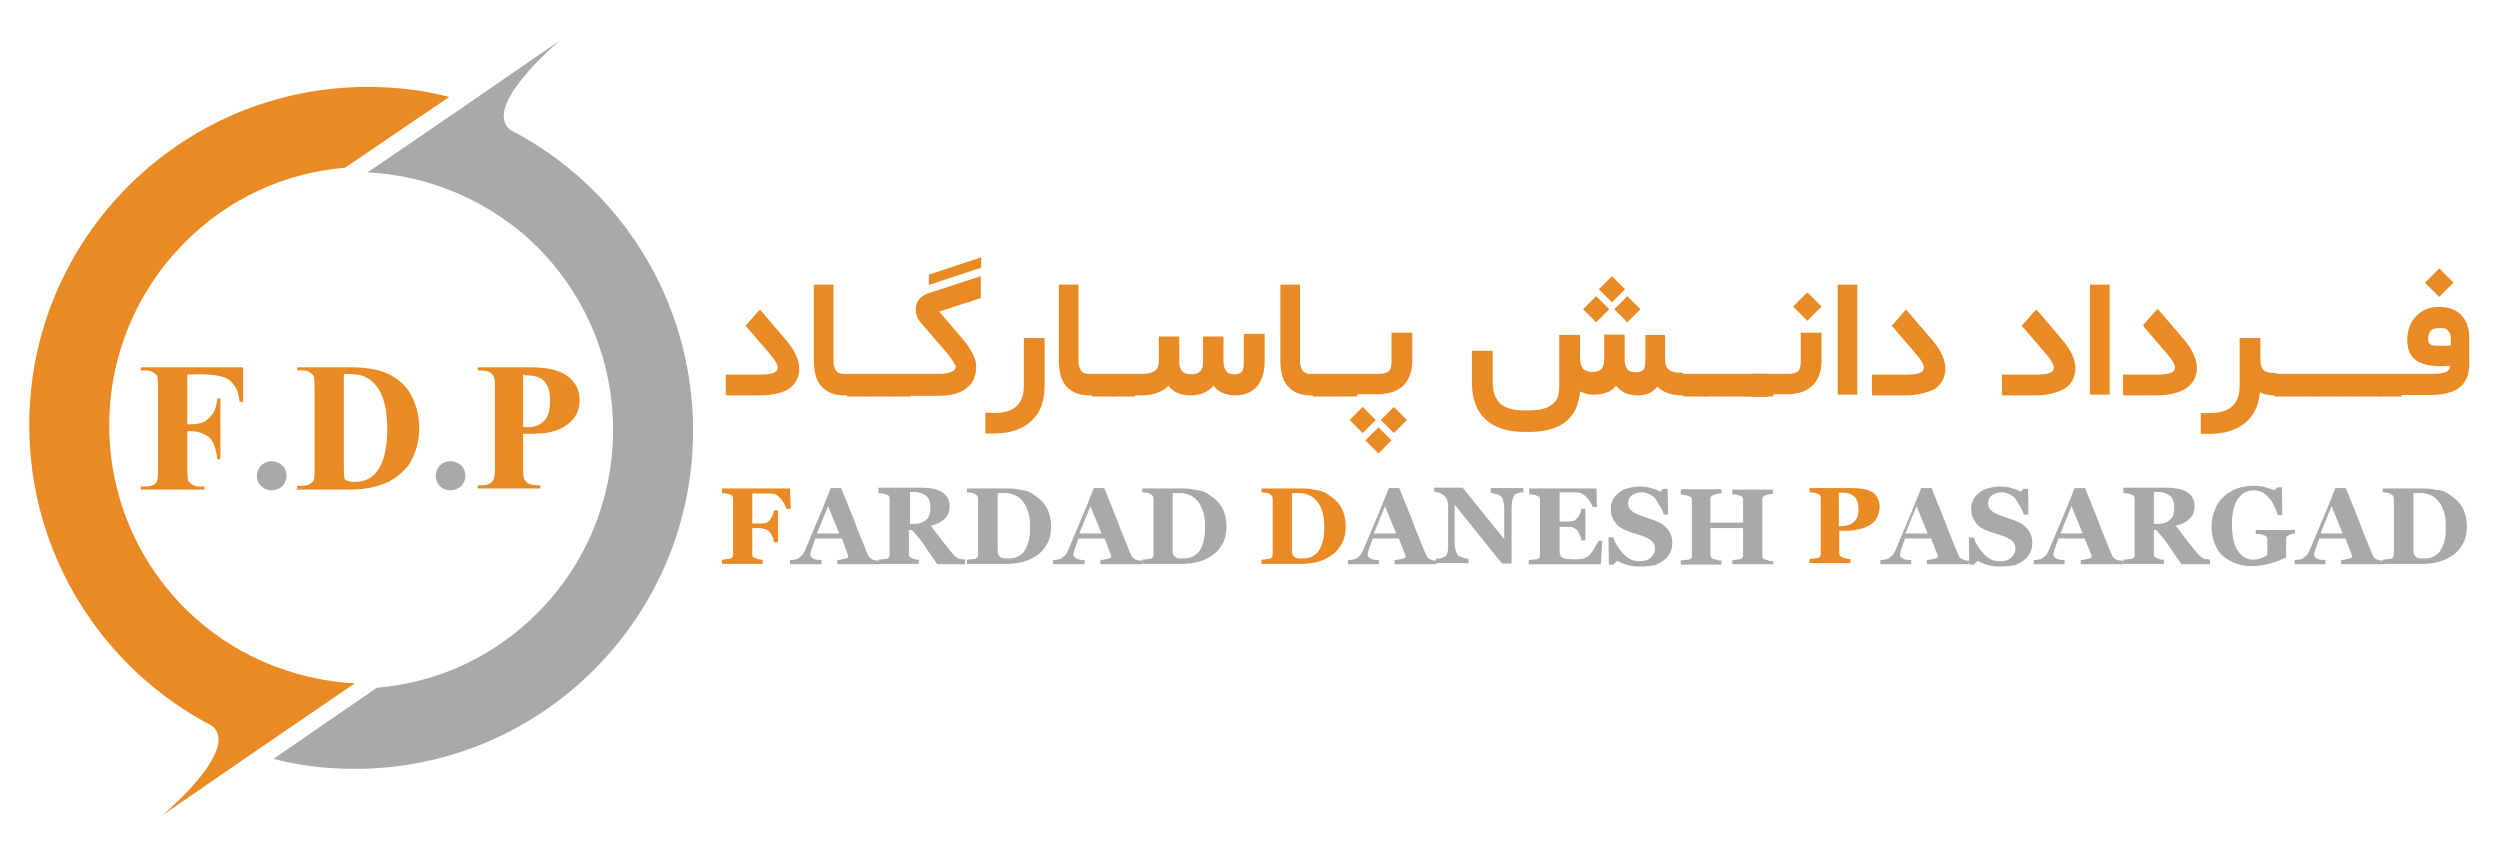 <svg xmlns="http://www.w3.org/2000/svg" xmlns:xlink="http://www.w3.org/1999/xlink" id="Layer_1" x="0px" y="0px" viewBox="0 0 650 220" style="enable-background:new 0 0 650 220;" xml:space="preserve"><style type="text/css">	.st0{fill:#EA8A25;}	.st1{fill:#A9A9AA;}</style><g>	<g id="jI_x40__xAC_nI_x40_wI_x40__x40__x40_Q_y_x40__x40__x40__xBA_Hj_jHjo_x40__x40__x40_&#xCE;_xA0_Image_1_">		<g>			<path class="st0" d="M197.4,102.8h-7.9h-0.8V102v-3.8v-0.8h0.8h7.9c3.3,0,4.8-0.5,4.8-1.8c0-0.4-0.1-0.8-0.5-1.5    c-0.3-0.5-0.8-1.2-1.4-1.9l-6-7l-0.5-0.5l0.5-0.5l2.6-3l0.7-0.7l0.7,0.8l6.4,7.5c2,2.5,3.1,4.8,3.1,7.1c0,2.2-1,4-2.7,5.2    C203.4,102.2,200.7,102.8,197.4,102.8z"></path>			<path class="st0" d="M220.5,102.8h-1c-2.6,0-4.5-0.8-5.9-2.3c-1.4-1.5-2-3.8-2-6.7v-19V74h0.8h3.5h0.8v0.8v19    c0,1.2,0.3,2,0.7,2.6c0.4,0.5,1.1,0.8,2,0.8h1c0.1,0,0.3,0.3,0.4,1c0.1,0.5,0.1,1.2,0.1,1.8v0.3c0,0.5,0,1.2-0.1,1.8    C220.9,102.5,220.8,102.8,220.5,102.8z"></path>			<path class="st0" d="M226,97.2c0.1,0,0.3,0.3,0.4,1c0.1,0.5,0.1,1.2,0.1,1.8v0.3c0,0.5,0,1.2-0.1,1.8c-0.1,0.5-0.3,1-0.4,1h-5.6    c-0.1,0-0.3-0.3-0.4-1c-0.1-0.5-0.1-1.2-0.1-1.8v-0.3c0-0.5,0-1.1,0.1-1.8c0.1-0.5,0.3-1,0.4-1H226z"></path>			<path class="st0" d="M231.3,97.2c0.1,0,0.3,0.3,0.4,1c0.1,0.5,0.1,1.2,0.1,1.8v0.3c0,0.5,0,1.2-0.1,1.8c-0.1,0.5-0.3,1-0.4,1    h-5.6c-0.1,0-0.3-0.3-0.4-1c-0.1-0.5-0.1-1.2-0.1-1.8v-0.3c0-0.5,0-1.1,0.1-1.8c0.1-0.5,0.3-1,0.4-1H231.3z"></path>			<path class="st0" d="M236.7,97.2c0.1,0,0.3,0.3,0.4,1c0.1,0.5,0.1,1.2,0.1,1.8v0.3c0,0.5,0,1.2-0.1,1.8c-0.1,0.5-0.3,1-0.4,1    h-5.6c-0.1,0-0.3-0.3-0.4-1c-0.1-0.5-0.1-1.2-0.1-1.8v-0.3c0-0.5,0-1.1,0.1-1.8c0.1-0.5,0.3-1,0.4-1H236.7z"></path>			<path class="st0" d="M236.5,97.2h7.5c3,0,4.5-0.7,4.5-2c0-0.1-0.1-0.3-0.3-0.5c-0.1-0.3-0.4-0.7-0.7-1.2    c-0.4-0.5-0.8-1.1-1.2-1.6l-6.8-7.9c-1-1.1-1.4-2.3-1.4-3.5c0-1.1,0.3-1.9,0.8-2.6s1.4-1.2,2.3-1.6l13.8-4.5v1.2v3.8v0.7    l-10.8,3.5l5.7,6.7c1.4,1.5,2.3,2.9,2.9,4.1c0.7,1.2,1,2.3,1,3.5c0,2.5-0.8,4.4-2.6,5.7c-1.8,1.4-4.2,1.9-7.4,1.9h-7.5    c-0.1,0-0.3-0.3-0.4-1c-0.1-0.5-0.1-1.2-0.1-1.8v-0.3c0-0.5,0-1.1,0.1-1.8C236.2,97.5,236.3,97.2,236.5,97.2z M255.1,69.6    l-13.6,4.5v-2.7l13.6-4.5V69.6z"></path>			<path class="st0" d="M258.4,107.4c5.2,0,7.8-2.3,7.8-7V88.9v-1h0.8h3.8h0.8v0.8v11.6c0,4-1.1,7-3.4,9.1c-2.3,2.2-5.6,3.3-9.7,3.3    h-1.5h-0.8v-0.8v-3.8v-0.8h0.8L258.4,107.4L258.4,107.4z"></path>			<path class="st0" d="M284.2,102.8h-1c-2.6,0-4.5-0.8-5.9-2.3c-1.4-1.5-2-3.8-2-6.7v-19V74h0.8h3.5h0.8v0.8v19    c0,1.2,0.3,2,0.7,2.6s1.1,0.8,2,0.8h1c0.1,0,0.3,0.3,0.4,1c0.1,0.5,0.1,1.2,0.1,1.8v0.3c0,0.5,0,1.2-0.1,1.8    S284.3,102.8,284.2,102.8z"></path>			<path class="st0" d="M289.7,97.2c0.1,0,0.3,0.3,0.4,1c0.1,0.5,0.1,1.2,0.1,1.8v0.3c0,0.5,0,1.2-0.1,1.8c-0.1,0.5-0.3,1-0.4,1    h-5.6c-0.1,0-0.3-0.3-0.4-1c-0.1-0.5-0.1-1.2-0.1-1.8v-0.3c0-0.5,0-1.1,0.1-1.8c0.1-0.5,0.3-1,0.4-1H289.7z"></path>			<path class="st0" d="M295,97.2c0.1,0,0.3,0.3,0.4,1c0.1,0.5,0.1,1.2,0.1,1.8v0.3c0,0.5,0,1.2-0.1,1.8c-0.1,0.5-0.3,1-0.4,1h-5.6    c-0.1,0-0.3-0.3-0.4-1c-0.1-0.5-0.1-1.2-0.1-1.8v-0.3c0-0.5,0-1.1,0.1-1.8c0.1-0.5,0.3-1,0.4-1H295z"></path>			<path class="st0" d="M295,97.2h2c1.5,0,2.6-0.3,3.3-0.8c0.7-0.5,1-1.4,1-2.5v-5.6v-0.8h0.8h3.7h0.8v0.8v5.6c0,1.2,0.3,2,0.7,2.6    c0.5,0.5,1.2,0.8,2.5,0.8c1.1,0,1.8-0.3,2.3-0.8c0.5-0.5,0.7-1.4,0.7-2.6v-5.6v-0.8h0.8h3.7h0.8v0.8v5.6c0,1.2,0.3,2,0.7,2.6    s1.2,0.8,2.3,0.8c0.8,0,1.4-0.3,1.8-0.7c0.4-0.4,0.5-1.4,0.5-2.6v-6.4v-0.8h0.8h3.8h0.8v0.8v6.5c0,2.7-0.7,4.8-2,6.4    c-1.4,1.5-3.3,2.3-5.6,2.3c-2.5,0-4.4-0.8-5.7-2.5c-1.4,1.6-3.4,2.5-6,2.5c-2.5,0-4.4-0.8-5.7-2.5c-1.5,1.6-4,2.5-7.1,2.5h-2    c-0.1,0-0.3-0.3-0.4-1c-0.1-0.5-0.1-1.2-0.1-1.8v-0.3c0-0.5,0-1.1,0.1-1.8C294.4,97.5,294.6,97.2,295,97.2z"></path>			<path class="st0" d="M341.8,102.8h-1c-2.6,0-4.5-0.8-5.9-2.3c-1.4-1.5-2-3.8-2-6.7v-19V74h0.8h3.5h0.8v0.8v19    c0,1.2,0.3,2,0.7,2.6c0.4,0.5,1.1,0.8,2,0.8h1c0.1,0,0.3,0.3,0.4,1c0.1,0.5,0.1,1.2,0.1,1.8v0.3c0,0.5,0,1.2-0.1,1.8    C342,102.5,341.9,102.8,341.8,102.8z"></path>			<path class="st0" d="M347.1,97.2c0.1,0,0.3,0.3,0.4,1c0.1,0.5,0.1,1.2,0.1,1.8v0.3c0,0.5,0,1.2-0.1,1.8c-0.1,0.5-0.3,1-0.4,1    h-5.6c-0.1,0-0.3-0.3-0.4-1c-0.1-0.5-0.1-1.2-0.1-1.8v-0.3c0-0.5,0-1.1,0.1-1.8c0.1-0.5,0.3-1,0.4-1H347.1z"></path>			<path class="st0" d="M352.7,97.2c0.1,0,0.3,0.3,0.4,1c0.1,0.5,0.1,1.2,0.1,1.8v0.3c0,0.5,0,1.2-0.1,1.8c-0.1,0.5-0.3,1-0.4,1    h-5.6c-0.1,0-0.3-0.3-0.4-1c-0.1-0.5-0.1-1.2-0.1-1.8v-0.3c0-0.5,0-1.1,0.1-1.8c0.1-0.5,0.3-1,0.4-1H352.7z"></path>			<path class="st0" d="M350.9,109.2l3.4-3.4l3.4,3.4l-3.4,3.4L350.9,109.2z M352.3,97.2h6.1c1.4,0,2.3-0.3,2.7-0.7    c0.5-0.4,0.7-1.4,0.7-2.6v-6.4v-1h0.8h3.8h0.8v0.8v6.4c0,2.9-0.8,5-2.3,6.5c-1.5,1.5-3.8,2.3-6.7,2.3h-6.1c-0.1,0-0.3-0.3-0.4-1    c-0.1-0.5-0.1-1.2-0.1-1.8v-0.3c0-0.5,0-1.1,0.1-1.8C351.9,97.2,352.1,97.2,352.3,97.2z M355,114.5l3.4-3.4l3.4,3.4l-3.4,3.4    L355,114.5z M359,109.2l3.4-3.4l3.4,3.4l-3.4,3.4L359,109.2z"></path>			<path class="st0" d="M437.8,102.8h-0.4c-2.9,0-5-0.8-6.5-2.3c-1.2,1.6-2.9,2.3-5,2.3c-0.8,0-1.6-0.1-2.3-0.3    c-0.7-0.1-1.4-0.4-1.9-0.8c-0.5-0.4-1.1-0.8-1.5-1.4c-0.7,0.8-1.5,1.5-2.6,1.8c-1,0.4-2.2,0.5-3.4,0.5c-0.4,0-0.8,0-1.2-0.1    c-0.4-0.1-0.8-0.1-1.1-0.3c-0.4-0.1-0.7-0.3-1.1-0.4c-0.3,3.5-1.5,6.1-3.8,7.9s-5.5,2.6-9.5,2.6h-1.1c-4.5,0-7.8-1.1-10.2-3.3    c-2.3-2.2-3.5-5.3-3.5-9.5V92v-0.8h0.8h3.8h0.8V92v7.4c0,2.5,0.7,4.2,1.9,5.5c1.4,1.2,3.4,1.8,6.3,1.8h1.1c2.9,0,4.9-0.5,6.1-1.5    c1.4-1,1.9-2.5,1.9-4.5V87.9v-0.8h0.8h3.8h0.8v0.8v5c0,1.4,0.3,2.3,0.8,3c0.5,0.5,1.4,0.8,2.5,0.8c1.1,0,1.8-0.3,2.3-0.8    c0.4-0.5,0.7-1.4,0.7-2.6v-5.6V87h0.8h3.7h0.8v0.8v5.6c0,1.2,0.3,2,0.7,2.6s1.2,0.8,2.3,0.8c1,0,1.5-0.3,1.9-0.7    c0.4-0.4,0.5-1.4,0.5-2.6v-5.6v-0.8h0.8h3.5h0.8v0.8v5.6c0,1.2,0.3,2,1,2.6c0.5,0.5,1.6,0.8,3,0.8h0.5c0.1,0,0.3,0.3,0.4,1    c0.1,0.7,0.1,1.2,0.1,1.8v0.3c0,0.5,0,1.2-0.1,1.8C438.1,102.5,437.9,102.8,437.8,102.8z M411.6,80.4L415,77l3.4,3.4l-3.4,3.4    L411.6,80.4z M415.7,75.2l3.4-3.4l3.4,3.4l-3.4,3.4L415.7,75.2z M419.7,80.4l3.4-3.4l3.4,3.4l-3.4,3.4L419.7,80.4z"></path>			<path class="st0" d="M443.4,97.2c0.1,0,0.3,0.3,0.4,1c0.1,0.5,0.1,1.2,0.1,1.8v0.3c0,0.5,0,1.2-0.1,1.8c-0.1,0.5-0.3,1-0.4,1    h-5.6c-0.1,0-0.3-0.3-0.4-1c-0.1-0.5-0.1-1.2-0.1-1.8v-0.3c0-0.5,0-1.1,0.1-1.8c0.1-0.7,0.3-1,0.4-1H443.4z"></path>			<path class="st0" d="M448.6,97.2c0.1,0,0.3,0.3,0.4,1c0.1,0.5,0.1,1.2,0.1,1.8v0.3c0,0.5,0,1.2-0.1,1.8c-0.1,0.5-0.3,1-0.4,1H443    c-0.1,0-0.3-0.3-0.4-1c-0.1-0.5-0.1-1.2-0.1-1.8v-0.3c0-0.5,0-1.1,0.1-1.8c0.1-0.7,0.3-1,0.4-1H448.6z"></path>			<path class="st0" d="M454.2,97.2c0.1,0,0.3,0.3,0.4,1c0.1,0.7,0.1,1.2,0.1,1.8v0.3c0,0.5,0,1.2-0.1,1.8c-0.1,0.5-0.3,1-0.4,1    h-5.6c-0.1,0-0.3-0.3-0.4-1c-0.1-0.5-0.1-1.2-0.1-1.8v-0.3c0-0.5,0-1.1,0.1-1.8c0.1-0.5,0.3-1,0.4-1H454.2z"></path>			<path class="st0" d="M459.5,97.2c0.1,0,0.3,0.3,0.4,1c0.1,0.5,0.1,1.2,0.1,1.8v0.3c0,0.5,0,1.2-0.1,1.8c-0.1,0.5-0.3,1-0.4,1    h-5.6c-0.1,0-0.3-0.3-0.4-1c-0.1-0.5-0.1-1.2-0.1-1.8v-0.3c0-0.5,0-1.1,0.1-1.8c0.1-0.5,0.3-1,0.4-1H459.5z"></path>			<path class="st0" d="M455.4,97.2c0.1,0,0.3,0.3,0.4,1c0.1,0.5,0.1,1.2,0.1,1.8v0.3c0,0.5,0,1.2-0.1,1.8c-0.1,0.5-0.3,1-0.4,1h4    c-0.1,0-0.3-0.3-0.4-1c-0.1-0.5-0.1-1.2-0.1-1.8v-0.3c0-0.5,0-1.1,0.1-1.8c0.1-0.5,0.3-1,0.4-1H455.4z"></path>			<path class="st0" d="M460.9,97.2c0.1,0,0.3,0.3,0.4,1c0.1,0.5,0.1,1.2,0.1,1.8v0.3c0,0.5,0,1.2-0.1,1.8c-0.1,0.5-0.3,1-0.4,1    h-5.6c-0.1,0-0.3-0.3-0.4-1c-0.1-0.5,9.4-1.2,9.4-1.8v-0.3c0-0.5-9.5-1.1-9.4-1.8c0.1-0.7,0.3-1,0.4-1H460.9z"></path>			<path class="st0" d="M460.4,97.2h4.4c1.4,0,2.3-0.3,2.7-0.7c0.5-0.4,0.7-1.4,0.7-2.6v-6.4v-1h0.8h3.8h0.8v0.8v6.4    c0,2.9-0.8,5-2.3,6.5c-1.5,1.5-3.8,2.3-6.7,2.3h-4.2c-0.1,0-0.3-0.3-0.4-1c-0.1-0.5-0.1-1.2-0.1-1.8v-0.3c0-0.5,0-1.1,0.1-1.8    C460.2,97.3,460.4,97.2,460.4,97.2z M466.2,79.7l3.7-3.7l3.7,3.7l-3.7,3.7L466.2,79.7z"></path>			<path class="st0" d="M478.6,74h3.5h0.8v0.8v27v0.8h-0.8h-3.5h-0.8v-0.8v-27V74H478.6z"></path>			<path class="st0" d="M495.4,102.8h-7.9h-0.8V102v-3.8v-0.8h0.8h7.9c3.3,0,4.8-0.5,4.8-1.8c0-0.4-0.1-0.8-0.5-1.5    c-0.3-0.5-0.8-1.2-1.4-1.9l-6-7l-0.5-0.5l0.5-0.5l2.6-3l0.7-0.7l0.7,0.8l6.4,7.5c2,2.5,3.1,4.8,3.1,7.1c0,2.2-1,4-2.7,5.2    C501.1,102.1,498.5,102.8,495.4,102.8z"></path>			<path class="st0" d="M529.2,102.8h-7.9h-0.8V102v-3.8v-0.8h0.8h7.9c3.3,0,4.8-0.5,4.8-1.8c0-0.4-0.1-0.8-0.5-1.5    c-0.3-0.5-0.8-1.2-1.4-1.9l-6-7l-0.5-0.5l0.5-0.5l2.6-3l0.7-0.7l0.7,0.7l6.4,7.5c2,2.5,3.1,4.8,3.1,7.1c0,2.2-1,4-2.7,5.2    C534.9,102.1,532.5,102.8,529.2,102.8z"></path>			<path class="st0" d="M544.2,74h3.5h0.8v0.8v27v0.8h-0.8h-3.5h-0.8v-0.8v-27V74H544.2z"></path>			<path class="st0" d="M560.7,102.8h-7.9H552V102v-3.8v-0.8h0.8h7.9c3.3,0,4.8-0.5,4.8-1.8c0-0.4-0.1-0.8-0.5-1.5    c-0.3-0.5-0.8-1.2-1.4-1.9l-6-7l-0.4-0.7l0.5-0.5l2.6-3l0.7-0.7l0.7,0.8l6.4,7.5c2,2.5,3.1,4.8,3.1,7.1c0,2.2-1,4-2.7,5.2    C566.7,102.1,564.1,102.8,560.7,102.8z"></path>			<path class="st0" d="M591.8,102.8h-0.4c-1.6,0-2.9-0.3-3.8-0.8c-0.3,3.4-1.6,6-3.8,7.9c-2.3,1.9-5.3,2.9-9.3,2.9H573h-0.8v-0.8    v-3.8v-0.8h0.8h1.5c5.2,0,7.8-2.3,7.8-7V88.7v-0.8h0.8h3.8h0.8v0.8v4.8c0,1.2,0.3,2.2,0.8,2.7c0.5,0.5,1.5,0.8,2.9,0.8h0.4    c0.1,0,0.3,0.3,0.4,1c0.1,0.5,0.1,1.2,0.1,1.8v0.3c0,0.5,0,1.2-0.1,1.8C592.1,102.5,591.9,102.8,591.8,102.8z"></path>			<path class="st0" d="M597.1,97.2c0.1,0,0.3,0.3,0.4,1c0.1,0.5,0.1,1.2,0.1,1.8v0.3c0,0.5,0,1.2-0.1,1.8c-0.1,0.5-0.3,1-0.4,1    h-5.6c-0.1,0-0.3-0.3-0.4-1c-0.1-0.5-0.1-1.2-0.1-1.8v-0.3c0-0.5,0-1.1,0.1-1.8c0.1-0.7,0.3-1,0.4-1H597.1z"></path>			<path class="st0" d="M602.6,97.2c0.1,0,0.3,0.3,0.4,1c0.1,0.5,0.1,1.2,0.1,1.8v0.3c0,0.5,0,1.2-0.1,1.8c-0.1,0.5-0.3,1-0.4,1H597    c-0.1,0-0.3-0.3-0.4-1c-0.1-0.5-0.1-1.2-0.1-1.8v-0.3c0-0.5,0-1.1,0.1-1.8c0.1-0.7,0.3-1,0.4-1H602.6z"></path>			<path class="st0" d="M608,97.2c0.1,0,0.3,0.3,0.4,1c0.1,0.5,0.1,1.2,0.1,1.8v0.3c0,0.5,0,1.2-0.1,1.8c-0.1,0.5-0.3,1-0.4,1h-5.6    c-0.1,0-0.3-0.3-0.4-1c-0.1-0.5-0.1-1.2-0.1-1.8v-0.3c0-0.5,0-1.1,0.1-1.8c0.1-0.7,0.3-1,0.4-1H608z"></path>			<path class="st0" d="M613.5,97.2c0.1,0,0.3,0.3,0.4,1c0.1,0.7,0.1,1.2,0.1,1.8v0.3c0,0.5,0,1.2-0.1,1.8c-0.1,0.5-0.3,1-0.4,1    h-5.6c-0.1,0-0.3-0.3-0.4-1c-0.1-0.5-0.1-1.2-0.1-1.8v-0.3c0-0.5,0-1.1,0.1-1.8c0.1-0.5,0.3-1,0.4-1H613.5z"></path>			<path class="st0" d="M619,97.2c0.1,0,0.3,0.3,0.4,1c0.1,0.7,0.1,1.2,0.1,1.8v0.3c0,0.5,0,1.2-0.1,1.8c-0.1,0.5-0.3,1-0.4,1h-5.6    c-0.1,0-0.3-0.3-0.4-1c-0.1-0.5-0.1-1.2-0.1-1.8v-0.3c0-0.5,0-1.1,0.1-1.8c0.1-0.5,0.3-1,0.4-1H619z"></path>			<path class="st0" d="M624.3,97.2c0.1,0,0.3,0.3,0.4,1c0.1,0.5,0.1,1.2,0.1,1.8v0.3c0,0.5,0,1.2-0.1,1.8c-0.1,0.5-0.3,1-0.4,1    h-5.6c-0.1,0-0.3-0.3-0.4-1c-0.1-0.5-0.1-1.2-0.1-1.8v-0.3c0-0.5,0-1.1,0.1-1.8c0.1-0.5,0.3-1,0.4-1H624.3z"></path>			<path class="st0" d="M624.1,97.2h8c0.8,0,1.6,0,2.2-0.1c0.5-0.1,1.1-0.1,1.4-0.3c0.4-0.1,0.7-0.3,0.8-0.5    c0.1-0.1,0.3-0.4,0.4-0.5c0-0.1,0.1-0.4,0.1-0.7c-1,0.1-1.8,0.1-2.5,0.1c-2.7,0-4.9-0.5-6.4-1.6c-1.5-1.1-2.2-2.7-2.2-5.2    s0.7-4.5,2.2-6.1c1.5-1.6,3.4-2.5,6-2.5s4.5,0.7,5.9,2.2c1.4,1.5,2,3.4,2,5.7v7c0,5.5-3.4,8-10.2,8h-7.8c-0.1,0-0.3-0.3-0.4-1    c-0.1-0.5-0.1-1.2-0.1-1.8v-0.3c0-0.5,0-1.1,0.1-1.8C623.7,97.2,623.9,97.2,624.1,97.2z M630.5,73.5l3.7-3.7l3.7,3.7l-3.7,3.7    L630.5,73.5z M634.2,85.3c-1.1,0-1.8,0.3-2.2,0.7c-0.4,0.4-0.7,1.2-0.7,2.2c0,0.7,0.3,1.2,0.7,1.4c0.4,0.3,1.4,0.3,2.9,0.3    c0.7,0,1.5,0,2.3-0.1v-2c0-0.8-0.3-1.4-0.7-1.8C636,85.3,635.3,85.3,634.2,85.3z"></path>		</g>	</g>	<g id="Vector_Smart_Object_xA0_Image_1_">		<g>			<path class="st1" d="M180.2,112c0,48.5-39.4,87.9-87.9,87.9c-7.2,0-14.4-0.8-21.2-2.6L98,178.8c15.8-1.3,30.5-8.1,41.8-19.5    c12.6-12.6,19.6-29.7,19.6-47.5c0-17.9-7-34.8-19.6-47.5C127.9,52.5,112,45.6,95.4,44.8l0.4-0.2l0.4-0.2l23.4-16l26-17.9    c-0.6,0.5-20.5,17.3-12.9,23.3l0,0C160.9,48.3,180.2,77.9,180.2,112z"></path>			<path class="st0" d="M7.6,110.5C7.6,62,47,22.6,95.6,22.6c7.2,0,14.4,0.8,21.2,2.6L89.7,43.6C74,44.9,59.2,51.7,48,63.1    c-12.6,12.6-19.6,29.7-19.6,47.5c0,17.9,7,34.8,19.6,47.5c11.9,11.9,27.8,18.7,44.4,19.6l-0.4,0.2l-0.4,0.2l-23.4,16l-26,17.9    c0.6-0.5,20.5-17.3,12.9-23.3l0,0C27,174.1,7.6,144.6,7.6,110.5z"></path>		</g>		<g>			<path class="st0" d="M48.7,97.4v12.9h0.9c1.3,0,2.6-0.2,3.4-0.6c0.8-0.4,1.5-1.1,2.3-2.1c0.6-0.9,1.1-2.4,1.2-4h0.8v15.8h-0.8    c-0.4-3.1-1.1-5-2.4-5.9s-2.8-1.4-4.5-1.4h-0.9v9.7c0,1.5,0.1,2.6,0.2,3.1c0.1,0.4,0.6,0.7,1.1,1.1c0.6,0.4,1.2,0.5,2.1,0.5h1.1    v0.8H36.6v-0.8h1.1c0.9,0,1.7-0.1,2.3-0.5c0.4-0.2,0.7-0.6,0.9-1.1c0.1-0.4,0.2-1.3,0.2-3v-20.9c0-1.5-0.1-2.6-0.2-3.1    s-0.6-0.7-1.1-1.1c-0.6-0.4-1.2-0.5-2.1-0.5h-1.1v-0.8h26.6v9h-0.9c-0.2-2.1-0.8-3.7-1.7-4.7c-0.8-1.1-2.1-1.8-3.9-2.1    c-0.9-0.2-2.6-0.4-5.1-0.4L48.7,97.4L48.7,97.4z"></path>			<path class="st1" d="M70.6,119.9c1.1,0,2,0.4,2.8,1.1c0.8,0.8,1.1,1.7,1.1,2.7s-0.4,2-1.1,2.7c-0.8,0.7-1.7,1.1-2.8,1.1    c-1.1,0-2-0.4-2.7-1.1c-0.8-0.7-1.1-1.7-1.1-2.7s0.4-2,1.1-2.7C68.7,120.3,69.6,119.9,70.6,119.9z"></path>			<path class="st0" d="M77.3,127.1v-0.8h1.1c0.8,0,1.5-0.1,2.1-0.4c0.5-0.4,0.8-0.6,1.1-1.1c0.1-0.4,0.2-1.3,0.2-3v-20.8    c0-1.5-0.1-2.6-0.2-3.1c-0.1-0.4-0.5-0.7-1.1-1.1c-0.6-0.4-1.2-0.5-2.1-0.5h-1.1v-0.8h14.1c3.8,0,6.8,0.6,9.1,1.5    c2.8,1.3,5,3.1,6.4,5.7c1.4,2.6,2.1,5.5,2.1,8.7c0,2.3-0.4,4.3-1.1,6.2c-0.7,1.9-1.5,3.4-2.8,4.6c-1.1,1.2-2.4,2.1-3.9,3    c-1.5,0.7-3.3,1.3-5.5,1.7c-0.9,0.1-2.5,0.4-4.5,0.4H77v-0.2h0.4v0H77.3z M89.4,97.2v24.7c0,1.3,0.1,2.1,0.1,2.4    c0.1,0.4,0.4,0.5,0.6,0.6c0.4,0.2,1.1,0.4,1.9,0.4c2.6,0,4.5-0.8,5.9-2.6c1.9-2.4,2.8-6.1,2.8-11.2c0-4-0.6-7.2-1.9-9.7    c-1.1-1.9-2.4-3.2-3.9-3.8C93.8,97.4,91.9,97.2,89.4,97.2z"></path>			<path class="st1" d="M117.1,119.9c1.1,0,2,0.4,2.8,1.1c0.8,0.8,1.1,1.7,1.1,2.7s-0.4,2-1.1,2.7c-0.8,0.7-1.7,1.1-2.8,1.1    c-1.1,0-2-0.4-2.7-1.1c-0.8-0.7-1.1-1.7-1.1-2.7s0.4-2,1.1-2.7C115.1,120.3,116.1,119.9,117.1,119.9z"></path>			<path class="st0" d="M136,112.8v8.7c0,1.7,0.1,2.8,0.4,3.2c0.2,0.5,0.6,0.8,1.1,1.1c0.6,0.2,1.5,0.4,3,0.4v0.8h-16.3v-0.8    c1.4,0,2.5-0.1,3-0.4c0.5-0.2,0.8-0.6,1.1-1.1c0.2-0.4,0.4-1.5,0.4-3.2v-20.5c0-1.7-0.1-2.8-0.4-3.2c-0.2-0.4-0.6-0.8-1.1-1.1    c-0.6-0.2-1.5-0.4-3-0.4v-0.8H138c4.5,0,7.7,0.8,9.7,2.4c2,1.5,3,3.6,3,6.1c0,2.1-0.6,3.8-1.9,5.2s-3.1,2.5-5.2,3    C142.3,112.7,139.7,112.8,136,112.8z M136,97.4V111c0.6,0,0.8,0.1,1.1,0.1c1.9,0,3.3-0.6,4.4-1.7c1.1-1.1,1.5-2.8,1.5-5.2    c0-2.4-0.5-4-1.5-5.1c-1.1-1.1-2.6-1.5-4.6-1.5L136,97.4L136,97.4z"></path>		</g>	</g>	<g id="FARDAD_DANESH_PASARGAD_xA0_Image_1_">		<g>			<path class="st0" d="M205.6,132.3h-1.1c-0.3-0.8-0.7-1.6-1.4-2.5c-0.7-0.8-1.4-1.4-1.9-1.4c-0.3,0-0.7-0.1-1.1-0.1    c-0.4,0-1,0-1.2,0h-3.3v7.8h1.9c0.5,0,1.1,0,1.5-0.1c0.4-0.1,0.8-0.4,1.1-0.7c0.3-0.3,0.4-0.7,0.7-1.2c0.3-0.5,0.4-1,0.4-1.4h1.1    v8.3h-1.1c0-0.4-0.1-1-0.4-1.5c-0.3-0.5-0.4-1-0.7-1.2c-0.3-0.3-0.5-0.5-1.1-0.7c-0.5-0.1-1-0.3-1.5-0.3h-1.9v6.5    c0,0.3,0,0.7,0.1,0.8c0.1,0.3,0.4,0.4,0.7,0.5c0.1,0.1,0.5,0.1,0.8,0.3c0.3,0.1,0.7,0.1,1.1,0.1v1.1h-10.6v-1.1    c0.3,0,0.7,0,1.1-0.1c0.4,0,0.8-0.1,1-0.1c0.3-0.1,0.5-0.3,0.7-0.5c0.1-0.3,0.1-0.5,0.1-1v-13.9c0-0.3,0-0.5-0.1-0.8    c-0.1-0.3-0.4-0.4-0.7-0.5c-0.3-0.1-0.5-0.3-1.1-0.3c-0.4-0.1-0.8-0.1-1-0.1v-1.2h17.7L205.6,132.3L205.6,132.3z"></path>			<path class="st1" d="M228.5,146.7h-10.8v-1.1c0.5,0,1.1-0.1,1.8-0.3c0.7-0.1,1-0.3,1-0.5c0-0.1,0-0.1,0-0.3c0-0.1,0-0.3-0.1-0.4    l-1.5-4.1H212c-0.1,0.4-0.3,0.8-0.5,1.4c-0.1,0.5-0.4,1-0.5,1.4c-0.1,0.5-0.3,1-0.3,1.1c0,0.3,0,0.4,0,0.5c0,0.3,0.3,0.5,0.7,0.8    c0.4,0.3,1.2,0.4,2.2,0.4v1.1h-8.2v-1.1c0.3,0,0.7,0,1.1-0.1c0.4-0.1,0.7-0.1,1-0.3c0.4-0.3,0.7-0.5,1-0.8    c0.3-0.3,0.5-0.7,0.7-1.1c1.1-2.6,2.2-5.2,3.3-7.8c1.1-2.6,2.3-5.5,3.5-8.6h2.7c1.8,4.5,3.3,8,4.2,10.6c1.1,2.6,1.9,4.8,2.6,6.4    c0.1,0.3,0.3,0.5,0.4,0.8c0.1,0.3,0.4,0.4,0.8,0.7c0.3,0.1,0.5,0.3,1,0.3c0.4,0.1,0.7,0.1,1,0.1V146.7L228.5,146.7z M218.2,138.7    l-2.9-7.1l-2.9,7.1H218.2z"></path>			<path class="st1" d="M251.3,146.7h-7.6c-1.4-2-2.5-3.5-3.3-4.8c-0.8-1.2-1.9-2.6-3.3-4.1h-0.8v6c0,0.3,0,0.7,0.1,0.8    c0.1,0.3,0.4,0.4,0.7,0.5c0.1,0.1,0.4,0.1,0.8,0.3c0.4,0.1,0.7,0.1,1,0.1v1.1h-10.5v-1.1c0.3,0,0.7,0,1.1-0.1    c0.4,0,0.8-0.1,1-0.1c0.4-0.1,0.5-0.3,0.7-0.5c0.1-0.3,0.1-0.5,0.1-0.8v-14.1c0-0.3,0-0.5-0.1-0.8c-0.1-0.3-0.4-0.4-0.7-0.5    c-0.3-0.1-0.7-0.3-1.1-0.3s-0.7-0.1-1-0.1v-1.4h11c2.5,0,4.4,0.4,5.6,1.2c1.2,0.8,1.9,1.9,1.9,3.5c0,1.4-0.4,2.5-1.2,3.3    c-0.8,0.8-2,1.5-3.7,1.9c0.7,0.8,1.4,1.8,2.2,2.9c0.8,1.1,1.8,2.2,2.6,3.3c0.3,0.4,0.7,0.8,1.2,1.4c0.5,0.5,1,0.8,1.4,1    c0.3,0,0.5,0.1,0.8,0.1c0.3,0,0.5,0.1,0.7,0.1v1.1L251.3,146.7L251.3,146.7z M241.9,131.8c0-1.4-0.4-2.3-1.1-2.9    c-0.7-0.5-1.8-1-3.1-1h-1.1v8.3h1.1c1.4,0,2.5-0.4,3.1-1.1C241.5,134.7,241.9,133.6,241.9,131.8z"></path>			<path class="st1" d="M269.3,129c1.2,0.8,2.2,1.8,2.9,3.1c0.7,1.4,1.1,2.9,1.1,4.8c0,1.6-0.3,3.1-1,4.4c-0.7,1.2-1.5,2.3-2.6,3    c-1.1,0.8-2.3,1.4-3.8,1.8c-1.4,0.4-2.9,0.5-4.5,0.5h-10v-1.1c0.3,0,0.7,0,1.1-0.1c0.4,0,0.7-0.1,1-0.1c0.3-0.1,0.5-0.3,0.7-0.5    c0.1-0.3,0.1-0.5,0.1-0.8v-14.1c0-0.3,0-0.5-0.1-0.8c-0.1-0.3-0.4-0.4-0.7-0.7c-0.4-0.1-0.7-0.3-1.1-0.3c-0.4,0-0.7-0.1-1-0.1v-1    H262c1.1,0,2.3,0.1,3.5,0.4C266.9,127.5,268.1,128,269.3,129z M266.5,143c0.4-0.7,0.8-1.6,1-2.6c0.3-1.1,0.3-2.2,0.3-3.5    c0-1.4-0.1-2.5-0.4-3.5c-0.3-1.1-0.7-2-1.2-2.7c-0.5-0.7-1.2-1.4-2-1.8c-0.8-0.4-1.8-0.7-2.7-0.7c-0.3,0-0.7,0-1.1,0s-0.7,0-1,0    v15c0,0.3,0,0.7,0.1,0.8c0.1,0.3,0.3,0.5,0.4,0.7c0.3,0.1,0.4,0.4,0.8,0.4c0.3,0.1,0.7,0.1,1.2,0.1c1.1,0,1.9-0.1,2.7-0.5    C265.4,144.3,266.1,143.8,266.5,143z"></path>			<path class="st1" d="M296.9,146.7h-10.8v-1.1c0.5,0,1.1-0.1,1.8-0.3c0.7-0.1,1-0.3,1-0.5c0-0.1,0-0.1,0-0.3c0-0.1,0-0.3-0.1-0.4    l-1.6-4.1h-6.8c-0.1,0.4-0.3,0.8-0.5,1.4c-0.1,0.5-0.4,1-0.5,1.4c-0.1,0.5-0.3,1-0.3,1.1c0,0.3,0,0.4,0,0.5    c0,0.3,0.3,0.5,0.7,0.8c0.4,0.3,1.2,0.4,2.2,0.4v1.1h-8.2v-1.1c0.3,0,0.7,0,1.1-0.1s0.7-0.1,1-0.3c0.4-0.3,0.7-0.5,1-0.8    c0.3-0.3,0.5-0.7,0.7-1.1c1.1-2.6,2.2-5.2,3.3-7.8c1.1-2.6,2.3-5.5,3.5-8.6h2.7c1.8,4.5,3.3,8,4.2,10.6c1.1,2.6,1.9,4.8,2.6,6.4    c0.1,0.3,0.3,0.5,0.4,0.8c0.1,0.3,0.4,0.4,0.8,0.7c0.3,0.1,0.5,0.3,1,0.3c0.4,0.1,0.7,0.1,1,0.1L296.9,146.7L296.9,146.7z     M286.4,138.7l-2.9-7.1l-2.9,7.1H286.4z"></path>			<path class="st1" d="M314.9,129c1.2,0.8,2.2,1.8,2.9,3.1c0.7,1.4,1.1,2.9,1.1,4.8c0,1.6-0.3,3.1-1,4.4c-0.7,1.2-1.5,2.3-2.6,3    c-1.1,0.8-2.3,1.4-3.8,1.8c-1.4,0.4-2.9,0.5-4.5,0.5h-10v-1.1c0.3,0,0.7,0,1.1-0.1c0.4,0,0.7-0.1,1-0.1c0.3-0.1,0.5-0.3,0.7-0.5    c0.1-0.3,0.1-0.5,0.1-0.8v-14.1c0-0.3,0-0.5-0.1-0.8c-0.1-0.3-0.4-0.4-0.7-0.7c-0.4-0.1-0.7-0.3-1.1-0.3c-0.4,0-0.7-0.1-1-0.1v-1    h10.5c1.1,0,2.3,0.1,3.5,0.4C312.4,127.5,313.7,128,314.9,129z M312,143c0.4-0.7,0.8-1.6,1-2.6c0.3-1.1,0.3-2.2,0.3-3.5    c0-1.4-0.1-2.5-0.4-3.5c-0.3-1.1-0.7-2-1.2-2.7c-0.5-0.7-1.2-1.4-2-1.8c-0.8-0.4-1.8-0.7-2.7-0.7c-0.3,0-0.7,0-1.1,0s-0.7,0-1,0    v15c0,0.3,0,0.7,0.1,0.8c0.1,0.3,0.3,0.5,0.4,0.7c0.3,0.1,0.4,0.4,0.8,0.4c0.3,0.1,0.7,0.1,1.2,0.1c1.1,0,1.9-0.1,2.7-0.5    C310.8,144.3,311.6,143.8,312,143z"></path>			<path class="st0" d="M345.9,129c1.2,0.8,2.2,1.8,2.9,3.1c0.7,1.4,1.1,2.9,1.1,4.8c0,1.6-0.3,3.1-1,4.4c-0.7,1.2-1.5,2.3-2.6,3    c-1.1,0.8-2.3,1.4-3.8,1.8c-1.4,0.4-2.9,0.5-4.5,0.5h-10v-1.1c0.3,0,0.7,0,1.1-0.1c0.4,0,0.7-0.1,1-0.1c0.3-0.1,0.5-0.3,0.7-0.5    c0.1-0.3,0.1-0.5,0.1-0.8v-14.1c0-0.3,0-0.5-0.1-0.8c-0.1-0.3-0.4-0.4-0.7-0.7c-0.4-0.1-0.7-0.3-1.1-0.3c-0.4,0-0.7-0.1-1-0.1v-1    h10.5c1.1,0,2.3,0.1,3.5,0.4C343.4,127.5,344.6,128,345.9,129z M343,143c0.4-0.7,0.8-1.6,1-2.6c0.3-1.1,0.3-2.2,0.3-3.5    c0-1.4-0.1-2.5-0.4-3.5c-0.3-1.1-0.7-2-1.2-2.7c-0.5-0.7-1.2-1.4-2-1.8c-0.8-0.4-1.8-0.7-2.7-0.7c-0.3,0-0.7,0-1.1,0s-0.7,0-1,0    v15c0,0.3,0,0.7,0.1,0.8c0.1,0.3,0.3,0.5,0.4,0.7c0.3,0.1,0.4,0.4,0.8,0.4c0.3,0.1,0.7,0.1,1.2,0.1c1.1,0,1.9-0.1,2.7-0.5    C341.9,144.3,342.6,143.8,343,143z"></path>			<path class="st1" d="M373.4,146.7h-10.8v-1.1c0.5,0,1.1-0.1,1.8-0.3c0.7-0.1,1-0.3,1-0.5c0-0.1,0-0.1,0-0.3c0-0.1,0-0.3-0.1-0.4    l-1.6-4.1h-6.8c-0.1,0.4-0.3,0.8-0.5,1.4c-0.1,0.5-0.4,1-0.5,1.4c-0.1,0.5-0.3,1-0.3,1.1c0,0.3,0,0.4,0,0.5    c0,0.3,0.3,0.5,0.7,0.8c0.4,0.3,1.2,0.4,2.2,0.4v1.1h-8v-1.1c0.3,0,0.7,0,1.1-0.1c0.4-0.1,0.7-0.1,1-0.3c0.4-0.3,0.7-0.5,1-0.8    c0.3-0.3,0.5-0.7,0.7-1.1c1.1-2.6,2.2-5.2,3.3-7.8c1.1-2.6,2.3-5.5,3.5-8.6h2.7c1.8,4.5,3.3,8,4.2,10.6c1.1,2.6,1.9,4.8,2.6,6.4    c0.1,0.3,0.3,0.5,0.4,0.8c0.1,0.3,0.4,0.4,0.8,0.7c0.3,0.1,0.5,0.3,1,0.3c0.4,0.1,0.7,0.1,1,0.1L373.4,146.7L373.4,146.7z     M363,138.7l-2.9-7.1l-2.9,7.1H363z"></path>			<path class="st1" d="M396.5,127.9c-0.3,0-0.7,0.1-1.1,0.1c-0.5,0.1-1,0.3-1.4,0.5s-0.5,0.7-0.7,1.2c-0.1,0.5-0.3,1.5-0.3,2.7    v14.1h-2.5l-12.3-15.3v9.3c0,1.1,0.1,2,0.3,2.6c0.1,0.5,0.4,1.1,0.7,1.4c0.3,0.1,0.7,0.4,1.2,0.5c0.5,0.1,1,0.3,1.4,0.3v1.1h-8.5    v-1.1c0.4,0,0.8-0.1,1.2-0.1c0.4-0.1,0.8-0.3,1.2-0.5c0.4-0.3,0.5-0.7,0.7-1.2c0.1-0.5,0.1-1.5,0.1-2.7v-9.4c0-0.4-0.1-1-0.3-1.4    c-0.1-0.4-0.4-0.8-0.7-1.1c-0.3-0.3-0.7-0.5-1.1-0.7c-0.4-0.1-1-0.3-1.5-0.4v-1h7.4l10.8,13.4v-7.5c0-1.2-0.1-2-0.3-2.6    c-0.1-0.5-0.4-1-0.8-1.2c-0.3-0.3-0.7-0.4-1.2-0.5c-0.5-0.1-1-0.3-1.2-0.3v-1.2h8.5v1.1H396.5L396.5,127.9z"></path>			<path class="st1" d="M415.2,131.8h-1.1c-0.3-0.8-0.7-1.5-1.4-2.3c-0.7-0.8-1.4-1.2-1.9-1.4c-0.3,0-0.7-0.1-1.2-0.1    c-0.5,0-1,0-1.2,0h-2.9v7.6h2c0.5,0,1,0,1.4-0.1c0.4-0.1,0.8-0.4,1.1-0.7c0.3-0.3,0.4-0.5,0.7-1.1c0.3-0.5,0.4-1,0.4-1.4h1.1v8.2    h-1.1c0-0.4-0.1-0.8-0.4-1.5c-0.3-0.5-0.4-1-0.7-1.2c-0.3-0.3-0.7-0.5-1.1-0.7s-1-0.1-1.5-0.1h-1.9v5.7c0,0.5,0,1.1,0.1,1.4    c0.1,0.4,0.3,0.7,0.5,0.8c0.3,0.1,0.5,0.3,1,0.4c0.4,0,1,0.1,1.6,0.1c0.3,0,0.7,0,1.2,0c0.4,0,0.8,0,1.2-0.1    c0.4,0,0.8-0.1,1.1-0.3c0.3-0.1,0.5-0.3,0.8-0.4c0.4-0.4,1-1.1,1.5-2c0.5-1,1-1.6,1.1-2h1l-0.4,6.1h-18.7v-1.1    c0.3,0,0.5,0,1.1-0.1c0.4,0,0.8-0.1,1-0.1c0.4-0.1,0.5-0.3,0.7-0.5c0.1-0.3,0.1-0.5,0.1-0.8v-13.9c0-0.3,0-0.5-0.1-0.8    c-0.1-0.3-0.4-0.4-0.7-0.5c-0.3-0.1-0.5-0.3-1-0.3c-0.4-0.1-0.8-0.1-1-0.1v-1.5h17.5L415.2,131.8L415.2,131.8z"></path>			<path class="st1" d="M426.5,147.3c-1.2,0-2.3-0.1-3.4-0.4c-1.1-0.3-1.9-0.7-2.6-1.1l-1,1h-1.2l-0.1-7.1h1.2    c0.3,0.7,0.5,1.4,1.1,2.2c0.4,0.8,1,1.4,1.5,2s1.2,1.1,1.9,1.5c0.7,0.4,1.5,0.5,2.5,0.5c1.2,0,2.2-0.3,2.9-1c0.7-0.7,1-1.4,1-2.3    c0-0.8-0.3-1.4-0.8-1.9c-0.5-0.5-1.5-1-2.6-1.4c-0.8-0.3-1.5-0.5-2.2-0.7c-0.7-0.1-1.2-0.4-1.9-0.7c-1.4-0.5-2.3-1.2-3-2.3    c-0.7-1-1-2-1-3.3c0-0.8,0.1-1.5,0.5-2.2c0.3-0.7,0.8-1.4,1.5-1.9c0.5-0.5,1.4-1,2.3-1.2c1-0.3,2-0.5,3.1-0.5    c1.1,0,2.2,0.1,3.1,0.4c1,0.3,1.8,0.5,2.3,1l0.8-0.8h1.2l0.1,6.7h-1.1c-0.3-0.7-0.5-1.5-1-2.2s-0.8-1.4-1.2-1.9    c-0.4-0.5-1-1-1.6-1.2c-0.5-0.3-1.2-0.5-2-0.5c-1,0-1.8,0.3-2.5,0.8c-0.7,0.5-1,1.2-1,2c0,0.8,0.3,1.5,0.8,1.9    c0.5,0.5,1.4,1,2.6,1.4c0.7,0.3,1.4,0.4,2,0.7c0.7,0.3,1.4,0.4,1.9,0.7c1.4,0.5,2.3,1.2,3.1,2.2c0.7,1,1.1,2,1.1,3.4    c0,0.8-0.1,1.6-0.5,2.5c-0.4,0.8-1,1.5-1.6,2c-0.7,0.5-1.6,1.1-2.6,1.4C429.2,147.1,427.8,147.3,426.5,147.3z"></path>			<path class="st1" d="M461,146.7h-10.6v-1.1c0.3,0,0.5,0,1-0.1c0.4,0,0.8-0.1,1-0.1c0.4-0.1,0.5-0.3,0.7-0.5s0.1-0.5,0.1-0.8v-6.8    h-8.5v6.7c0,0.3,0,0.5,0.1,0.8s0.4,0.4,0.7,0.5c0.1,0.1,0.5,0.1,1,0.3s0.8,0.1,1.1,0.1v1.1h-10.6v-1.1c0.3,0,0.5,0,1.1-0.1    s0.8-0.1,1-0.1c0.3-0.1,0.5-0.3,0.7-0.5s0.1-0.5,0.1-0.8v-13.9c0-0.3,0-0.5-0.1-0.8s-0.4-0.4-0.7-0.5c-0.3-0.1-0.7-0.3-1.1-0.3    c-0.4-0.1-0.8-0.1-1-0.1v-1.4h10.6v1.1c-0.3,0-0.7,0-1.1,0.1c-0.4,0.1-0.7,0.1-1,0.3c-0.4,0.1-0.5,0.3-0.7,0.5    c-0.1,0.3-0.1,0.5-0.1,0.8v5.9h8.5v-5.7c0-0.3,0-0.5-0.1-0.8s-0.4-0.4-0.7-0.5c-0.3-0.1-0.5-0.3-1-0.3c-0.4,0-0.7-0.1-1-0.1v-1.2    H461v1.1c-0.3,0-0.7,0-1,0.1c-0.3,0.1-0.7,0.1-1,0.3c-0.4,0.1-0.5,0.3-0.7,0.5c-0.1,0.3-0.1,0.5-0.1,0.8v14.1    c0,0.3,0,0.7,0.1,0.8c0.1,0.3,0.4,0.4,0.7,0.5s0.5,0.1,1,0.3c0.4,0.1,0.8,0.1,1.1,0.1L461,146.7L461,146.7z"></path>			<path class="st0" d="M488.7,131.7c0,1.1-0.3,2-0.7,2.9s-1.1,1.5-1.9,1.9c-0.8,0.5-1.8,1-2.9,1.1c-1.1,0.3-2.3,0.4-3.5,0.4h-1.5    v5.6c0,0.3,0,0.7,0.1,0.8s0.4,0.4,0.7,0.5c0.1,0.1,0.5,0.1,1,0.3s0.8,0.1,1.1,0.1v1.1h-10.6v-1.1c0.3,0,0.7,0,1.1-0.1    c0.4,0,0.8-0.1,1-0.1c0.4-0.1,0.5-0.3,0.7-0.5c0.1-0.3,0.1-0.5,0.1-1v-13.9c0-0.3,0-0.5-0.1-0.8c-0.1-0.3-0.4-0.4-0.7-0.5    c-0.3-0.1-0.5-0.3-1.1-0.3c-0.5,0-0.8-0.1-1-0.1v-1.1h10.9c2.6,0,4.5,0.4,5.7,1.2C488,129,488.7,130.1,488.7,131.7z M483.2,132.5    c0-1.5-0.3-2.6-1-3.3c-0.7-0.7-1.6-1.1-3.1-1.1h-1v8.7h0.5c1.5,0,2.7-0.4,3.4-1.1C482.8,135,483.2,134,483.2,132.5z"></path>			<path class="st1" d="M511.7,146.7H501v-1.1c0.5,0,1.1-0.1,1.8-0.3c0.7-0.1,1-0.3,1-0.5c0-0.1,0-0.1,0-0.3c0-0.1,0-0.3-0.1-0.4    l-1.6-4.1h-6.8c-0.1,0.4-0.3,0.8-0.5,1.4c-0.1,0.5-0.4,1-0.5,1.4c-0.1,0.5-0.3,1-0.3,1.1c0,0.3,0,0.4,0,0.5    c0,0.3,0.3,0.5,0.7,0.8c0.4,0.3,1.2,0.4,2.2,0.4v1.1h-8v-1.1c0.3,0,0.7,0,1.1-0.1c0.4-0.1,0.7-0.1,1-0.3c0.4-0.3,0.7-0.5,1-0.8    c0.3-0.3,0.5-0.7,0.7-1.1c1.1-2.6,2.2-5.2,3.3-7.8c1.1-2.6,2.3-5.5,3.5-8.6h2.7c1.8,4.5,3.3,8,4.2,10.6c1.1,2.6,1.9,4.8,2.6,6.4    c0.1,0.3,0.3,0.5,0.4,0.8c0.1,0.3,0.4,0.4,0.8,0.7c0.3,0.1,0.5,0.3,1,0.3c0.4,0.1,0.7,0.1,1,0.1L511.7,146.7L511.7,146.7z     M501.2,138.7l-2.9-7.1l-2.9,7.1H501.2z"></path>			<path class="st1" d="M520.2,147.3c-1.2,0-2.3-0.1-3.4-0.4c-1.1-0.3-1.9-0.7-2.6-1.1l-1,1H512l-0.1-7.1h1.2    c0.3,0.7,0.5,1.4,1.1,2.2c0.4,0.8,1,1.4,1.5,2s1.2,1.1,1.9,1.5c0.7,0.4,1.5,0.5,2.5,0.5c1.2,0,2.2-0.3,2.9-1c0.7-0.7,1-1.4,1-2.3    c0-0.8-0.3-1.4-0.8-1.9c-0.5-0.5-1.5-1-2.6-1.4c-0.8-0.3-1.5-0.5-2.2-0.7s-1.2-0.4-1.9-0.7c-1.4-0.5-2.3-1.2-3-2.3    c-0.7-1-1-2-1-3.3c0-0.8,0.1-1.5,0.5-2.2c0.3-0.7,0.8-1.4,1.5-1.9c0.5-0.5,1.4-1,2.3-1.2c1-0.3,2-0.5,3.1-0.5s2.2,0.1,3.1,0.4    c1,0.3,1.8,0.5,2.3,1l0.8-0.8h1.2l0.1,6.7h-1.2c-0.3-0.7-0.5-1.5-1-2.2c-0.4-0.7-0.8-1.4-1.2-1.9c-0.4-0.5-1-1-1.6-1.2    c-0.5-0.3-1.2-0.5-2-0.5c-1,0-1.8,0.3-2.5,0.8c-0.7,0.5-1,1.2-1,2c0,0.8,0.3,1.5,0.8,1.9c0.5,0.5,1.4,1,2.6,1.4    c0.7,0.3,1.4,0.4,2,0.7c0.7,0.3,1.4,0.4,1.9,0.7c1.4,0.5,2.3,1.2,3.1,2.2c0.7,1,1.1,2,1.1,3.4c0,0.8-0.1,1.6-0.5,2.5    c-0.4,0.8-1,1.5-1.6,2c-0.7,0.5-1.6,1.1-2.6,1.4C522.9,147.1,521.4,147.3,520.2,147.3z"></path>			<path class="st1" d="M551.8,146.7h-10.8v-1.1c0.5,0,1.1-0.1,1.8-0.3c0.7-0.1,1-0.3,1-0.5c0-0.1,0-0.1,0-0.3c0-0.1,0-0.3-0.1-0.4    L542,140h-6.8c-0.1,0.4-0.3,0.8-0.5,1.4c-0.1,0.5-0.4,1-0.5,1.4c-0.1,0.5-0.3,1-0.3,1.1c0,0.3,0,0.4,0,0.5c0,0.3,0.3,0.5,0.7,0.8    c0.4,0.3,1.2,0.4,2.2,0.4v1.1h-8v-1.1c0.3,0,0.7,0,1.1-0.1c0.4-0.1,0.7-0.1,1-0.3c0.4-0.3,0.7-0.5,1-0.8c0.3-0.3,0.5-0.7,0.7-1.1    c1.1-2.6,2.2-5.2,3.3-7.8s2.3-5.5,3.5-8.6h2.7c1.8,4.5,3.3,8,4.2,10.6c1.1,2.6,1.9,4.8,2.6,6.4c0.1,0.3,0.3,0.5,0.4,0.8    c0.1,0.3,0.4,0.4,0.8,0.7c0.3,0.1,0.5,0.3,1,0.3c0.4,0.1,0.7,0.1,1,0.1V146.7L551.8,146.7z M541.5,138.7l-2.9-7.1l-2.9,7.1H541.5    z"></path>			<path class="st1" d="M574.8,146.7h-7.6c-1.4-2-2.5-3.5-3.3-4.8c-0.8-1.2-1.9-2.6-3.3-4.1H560v6c0,0.3,0,0.7,0.1,0.8    s0.4,0.4,0.7,0.5c0.1,0.1,0.4,0.1,0.8,0.3s0.7,0.1,1,0.1v1.1h-10.5v-1.1c0.3,0,0.7,0,1.1-0.1c0.4,0,0.8-0.1,1-0.1    c0.4-0.1,0.5-0.3,0.7-0.5s0.1-0.5,0.1-0.8v-14.1c0-0.3,0-0.5-0.1-0.8c-0.1-0.3-0.4-0.4-0.7-0.5s-0.7-0.3-1.1-0.3s-0.7-0.1-1-0.1    v-1.4h11c2.5,0,4.4,0.4,5.6,1.2c1.2,0.8,1.9,1.9,1.9,3.5c0,1.4-0.4,2.5-1.2,3.3s-2,1.5-3.7,1.9c0.7,0.8,1.4,1.8,2.2,2.9    c0.8,1.1,1.8,2.2,2.6,3.3c0.3,0.4,0.7,0.8,1.2,1.4c0.5,0.5,1,0.8,1.4,1c0.3,0,0.5,0.1,0.8,0.1s0.5,0.1,0.7,0.1v1.1L574.8,146.7    L574.8,146.7z M565.3,131.8c0-1.4-0.4-2.3-1.1-2.9c-0.7-0.5-1.8-1-3.1-1H560v8.3h1.1c1.4,0,2.5-0.4,3.1-1.1    C564.9,134.7,565.3,133.6,565.3,131.8z"></path>			<path class="st1" d="M596.9,138.7c-0.3,0-0.5,0-0.8,0.1c-0.3,0-0.5,0.1-0.8,0.3c-0.4,0.1-0.7,0.3-0.8,0.5s-0.1,0.5-0.1,0.8v2.3    c0,0.4,0,0.8,0,1.1c0,0.3,0,0.7,0,1.1c-1,0.5-2.3,1.1-4.1,1.6c-1.8,0.5-3.5,0.7-5,0.7c-1.4,0-2.7-0.3-4-0.7    c-1.2-0.4-2.3-1.1-3.3-1.9c-1-0.8-1.6-1.9-2.2-3.3c-0.5-1.2-0.8-2.7-0.8-4.4c0-1.5,0.3-3,0.8-4.2c0.5-1.4,1.2-2.5,2.2-3.4    c1-1,2-1.6,3.4-2.2c1.4-0.5,2.9-0.8,4.5-0.8c1.1,0,2.2,0.1,3.1,0.4c1,0.3,1.8,0.5,2.3,0.8l0.8-0.8h1.2l0.1,7.2h-1.2    c-0.7-2.2-1.5-3.8-2.6-4.8c-1-1.1-2.2-1.6-3.7-1.6c-1.8,0-3.1,0.8-4.1,2.3s-1.5,3.7-1.5,6.4c0,2.9,0.4,5.2,1.4,6.8    c1,1.6,2.3,2.5,4.1,2.5c0.8,0,1.5-0.1,2.2-0.4c0.7-0.3,1.1-0.5,1.5-0.8v-3.8c0-0.3,0-0.7-0.1-0.8c-0.1-0.3-0.4-0.4-0.7-0.5    c-0.3-0.1-0.7-0.3-1.1-0.3s-0.8-0.1-1.1-0.1v-1h10.2v1L596.9,138.7L596.9,138.7z"></path>			<path class="st1" d="M619.5,146.7h-10.8v-1.1c0.5,0,1.1-0.1,1.8-0.3c0.7-0.1,1-0.3,1-0.5c0-0.1,0-0.1,0-0.3c0-0.1,0-0.3-0.1-0.4    l-1.6-4.1h-6.8c-0.1,0.4-0.3,0.8-0.5,1.4c-0.1,0.5-0.4,1-0.5,1.4c-0.1,0.5-0.3,1-0.3,1.1c0,0.3,0,0.4,0,0.5    c0,0.3,0.3,0.5,0.7,0.8c0.4,0.3,1.2,0.4,2.2,0.4v1.1h-8v-1.1c0.3,0,0.7,0,1.1-0.1c0.4-0.1,0.7-0.1,1-0.3c0.4-0.3,0.7-0.5,1-0.8    c0.3-0.3,0.5-0.7,0.7-1.1c1.1-2.6,2.2-5.2,3.3-7.8c1.1-2.6,2.3-5.5,3.5-8.6h2.7c1.8,4.5,3.3,8,4.2,10.6c1.1,2.6,1.9,4.8,2.6,6.4    c0.1,0.3,0.3,0.5,0.4,0.8c0.1,0.3,0.4,0.4,0.8,0.7c0.3,0.1,0.5,0.3,1,0.3c0.4,0.1,0.7,0.1,1,0.1V146.7L619.5,146.7z M609.1,138.7    l-2.9-7.1l-2.9,7.1H609.1z"></path>			<path class="st1" d="M637.4,129c1.2,0.8,2.2,1.8,2.9,3.1c0.7,1.4,1.1,2.9,1.1,4.8c0,1.6-0.3,3.1-1,4.4c-0.7,1.2-1.5,2.3-2.6,3    c-1.1,0.8-2.3,1.4-3.8,1.8c-1.4,0.4-2.9,0.5-4.5,0.5h-10v-1.1c0.3,0,0.7,0,1.1-0.1c0.4,0,0.7-0.1,1-0.1c0.3-0.1,0.5-0.3,0.7-0.5    c0.1-0.3,0.1-0.5,0.1-0.8v-14.1c0-0.3,0-0.5-0.1-0.8c-0.1-0.3-0.4-0.4-0.7-0.7c-0.4-0.1-0.7-0.3-1.1-0.3c-0.4,0-0.7-0.1-1-0.1v-1    H630c1.1,0,2.3,0.1,3.5,0.4C634.6,127.3,636.3,128,637.4,129z M634.6,143c0.4-0.7,0.8-1.6,1-2.6c0.3-1.1,0.3-2.2,0.3-3.5    c0-1.4-0.1-2.5-0.4-3.5c-0.3-1.1-0.7-2-1.2-2.7c-0.5-0.7-1.2-1.4-2-1.8c-0.8-0.4-1.8-0.7-2.7-0.7c-0.3,0-0.7,0-1.1,0s-0.7,0-1,0    v15c0,0.3,0,0.7,0.1,0.8c0.1,0.3,0.3,0.5,0.4,0.7c0.3,0.1,0.4,0.4,0.8,0.4c0.3,0.1,0.7,0.1,1.2,0.1c1.1,0,1.9-0.1,2.7-0.5    C633.5,144.3,634.1,143.8,634.6,143z"></path>		</g>	</g></g></svg>